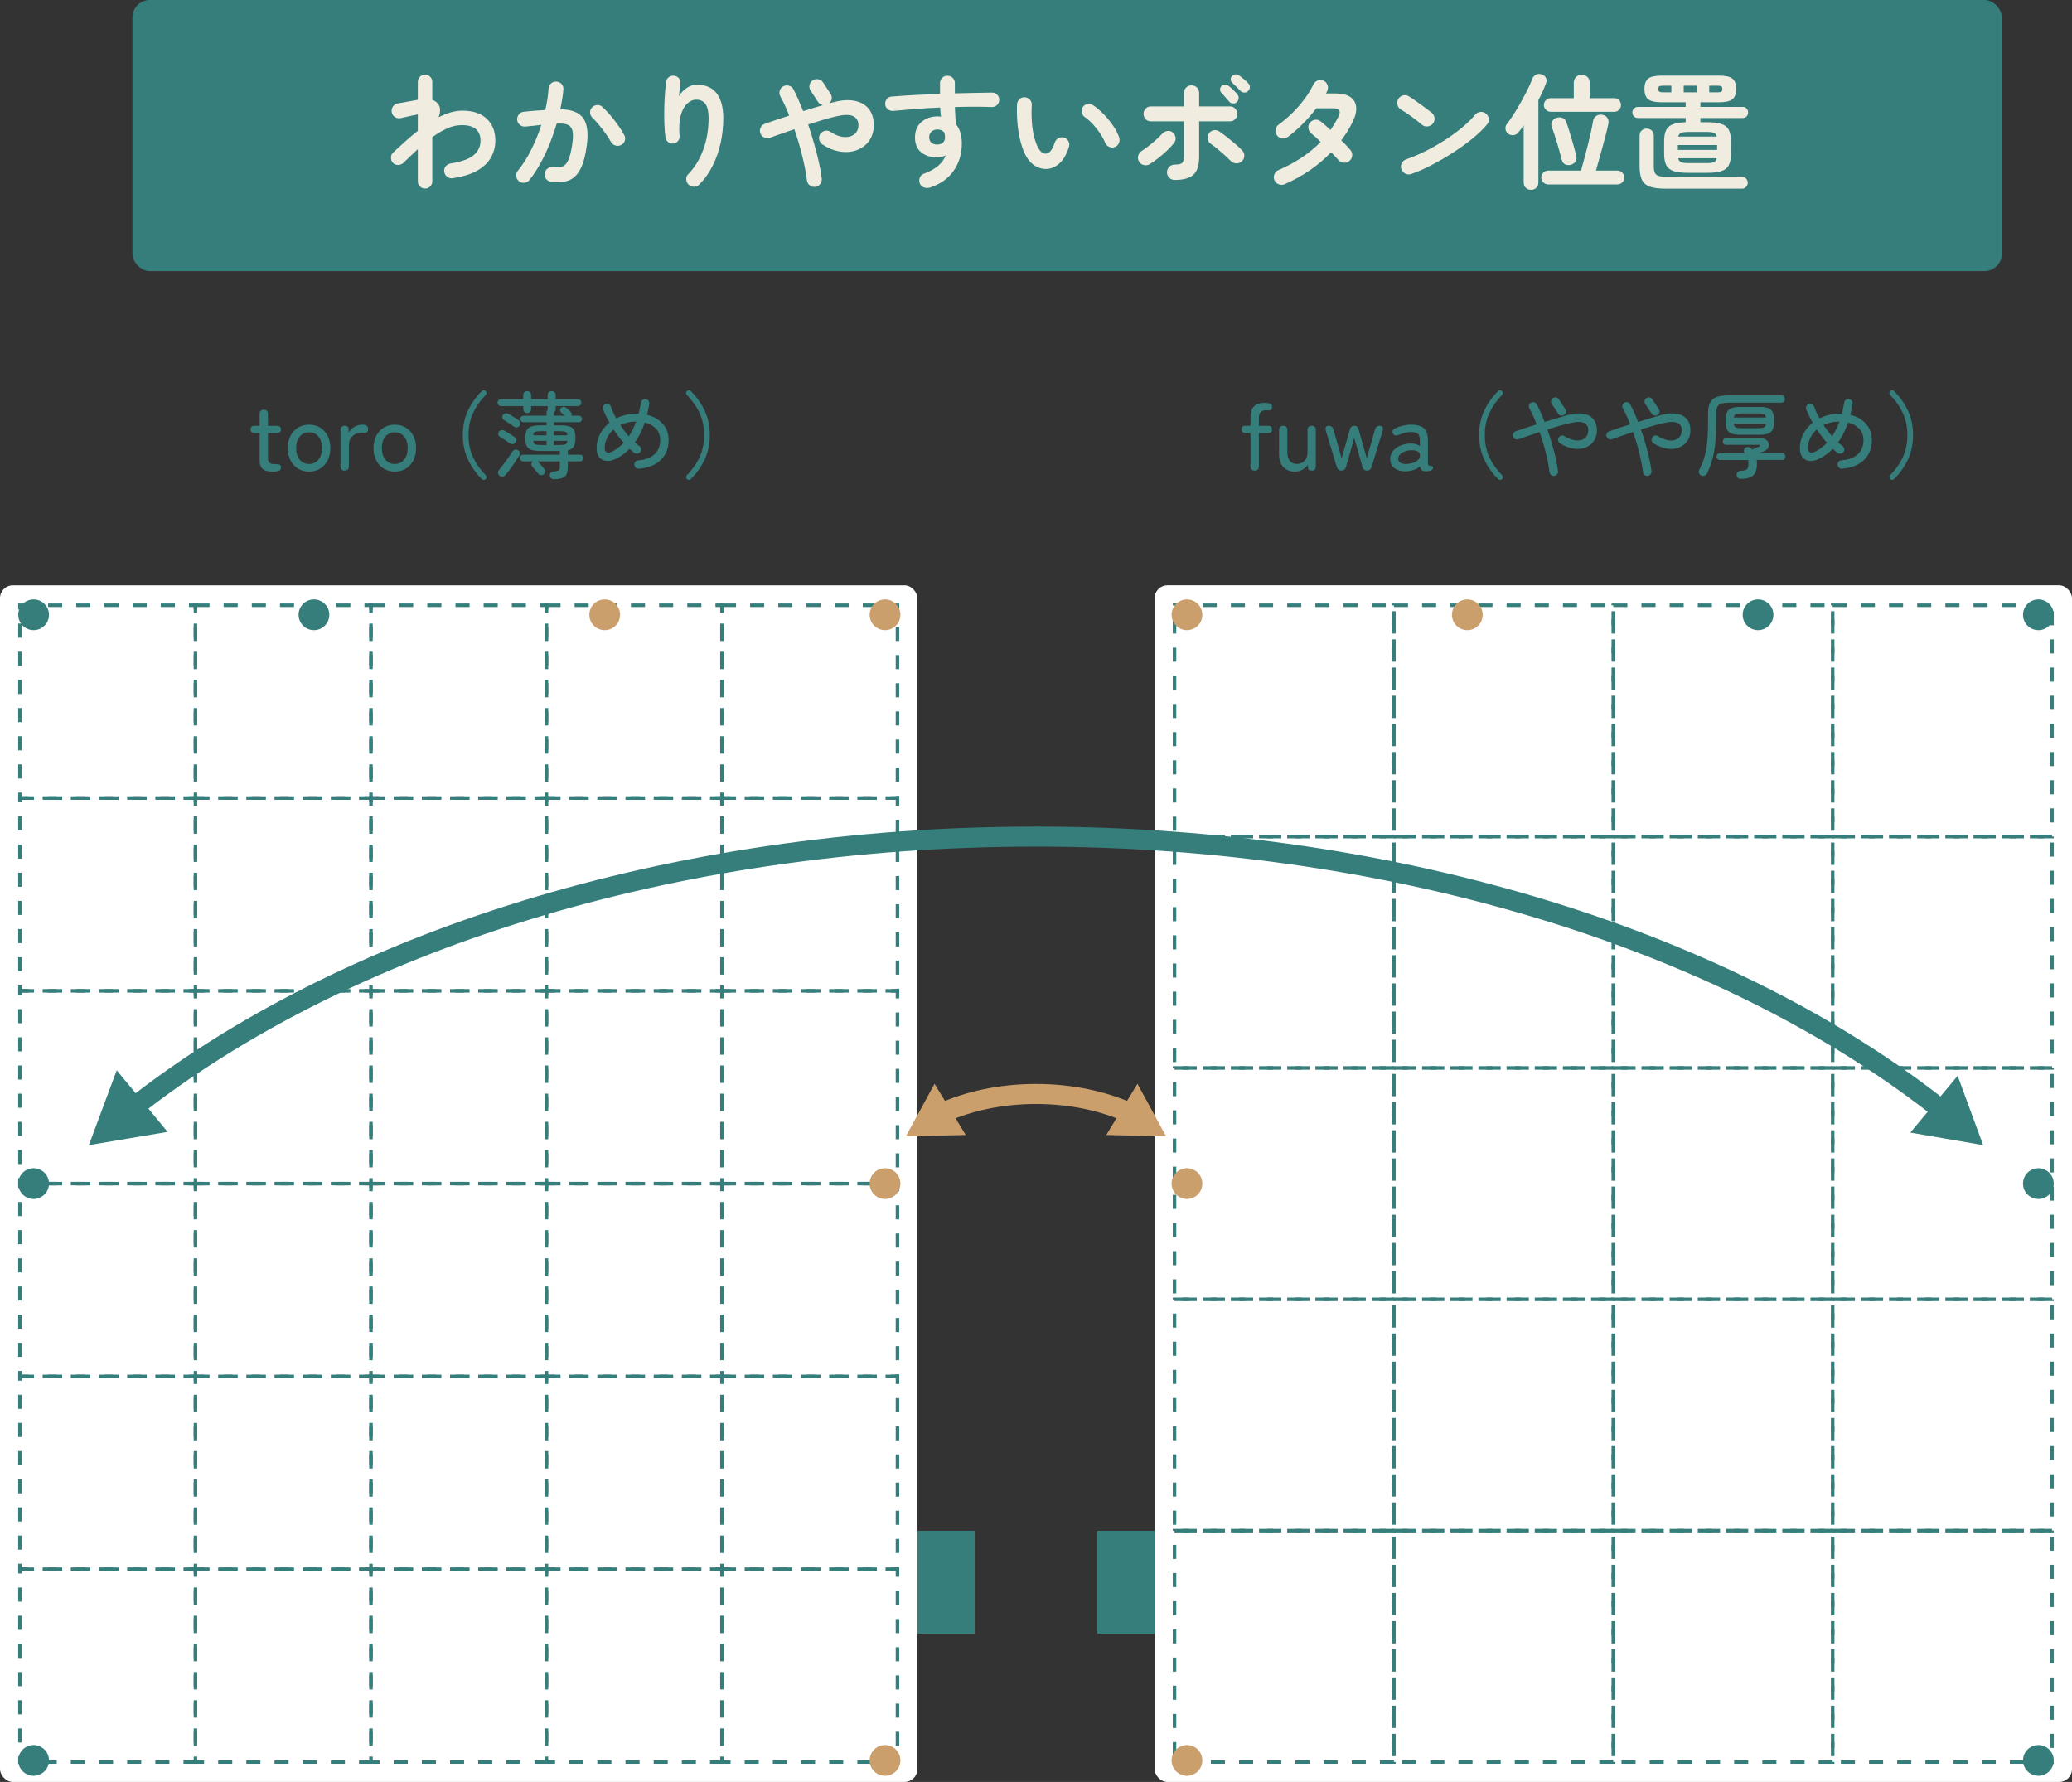 <?xml version="1.0" encoding="UTF-8"?>
<svg xmlns="http://www.w3.org/2000/svg" viewBox="0 0 665 571.89">
  <rect x="0" y="0" width="665" height="571.89" fill="#333333" stroke="none"/>
  <defs>
    <style>
      .cls-1 {
        fill: #f0ece0;
      }

      .cls-2 {
        isolation: isolate;
      }

      .cls-3, .cls-4 {
        stroke: #ca9f6c;
      }

      .cls-3, .cls-4, .cls-5, .cls-6, .cls-7 {
        stroke-miterlimit: 10;
      }

      .cls-3, .cls-8 {
        fill: #ca9f6c;
      }

      .cls-3, .cls-5, .cls-6 {
        stroke-width: 1.13px;
      }

      .cls-9 {
        mix-blend-mode: multiply;
      }

      .cls-10 {
        fill: #fff;
      }

      .cls-11, .cls-5 {
        fill: #357e7b;
      }

      .cls-4, .cls-6, .cls-7 {
        fill: none;
      }

      .cls-4, .cls-7 {
        stroke-width: 6.43px;
      }

      .cls-5, .cls-6, .cls-7 {
        stroke: #357e7b;
      }

      .cls-6 {
        stroke-dasharray: 4.52 4.52;
      }
    </style>
  </defs>
  <g class="cls-2">
    <g id="_レイヤー_1" data-name="レイヤー 1">
      <g>
        <g>
          <rect class="cls-11" x="42.5" width="600" height="87" rx="5.6" ry="5.6"/>
          <g>
            <path class="cls-1" d="M136.42,60.51c-.64,0-1.19-.23-1.64-.68s-.68-1-.68-1.64v-10.32c-.75.69-1.51,1.41-2.3,2.16-.79.75-1.57,1.49-2.34,2.24-.48.45-1.05.68-1.7.68s-1.21-.23-1.66-.68c-.43-.48-.63-1.05-.62-1.72.01-.67.26-1.21.74-1.64,1.25-1.17,2.54-2.35,3.86-3.54,1.32-1.19,2.66-2.31,4.02-3.38v-5.28c-.45.08-1.04.2-1.76.36-.72.16-1.43.32-2.12.48s-1.24.28-1.64.36c-.64.13-1.24.03-1.8-.32-.56-.35-.91-.84-1.04-1.48-.13-.67-.03-1.28.32-1.84.35-.56.84-.91,1.48-1.04.21-.05.6-.13,1.16-.22.56-.09,1.19-.21,1.88-.34.69-.13,1.36-.25,2-.36.64-.11,1.15-.2,1.52-.28v-5.76c0-.64.23-1.19.68-1.64s1-.68,1.64-.68,1.19.23,1.64.68c.45.45.68,1,.68,1.64v5.76c.8.27,1.47.77,2,1.52.35.51.51,1.11.5,1.8-.01.69-.17,1.45-.46,2.28,1.28-.67,2.56-1.19,3.84-1.56,1.28-.37,2.53-.56,3.76-.56,3.41,0,6.03.87,7.86,2.62,1.83,1.75,2.74,4.07,2.74,6.98,0,1.84-.43,3.59-1.3,5.24-.87,1.65-2.3,3.08-4.3,4.28s-4.68,2.05-8.04,2.56c-.67.11-1.26-.03-1.78-.42-.52-.39-.85-.91-.98-1.58-.11-.67.04-1.26.44-1.78.4-.52.92-.83,1.56-.94,3.55-.56,6.04-1.46,7.48-2.7,1.44-1.24,2.16-2.79,2.16-4.66,0-1.57-.49-2.79-1.48-3.66-.99-.87-2.47-1.3-4.44-1.3-1.63,0-3.23.35-4.8,1.06-1.57.71-3.16,1.65-4.76,2.82v14.16c0,.64-.23,1.19-.68,1.64-.45.45-1,.68-1.64.68Z"/>
            <path class="cls-1" d="M176.9,58.35c-.67-.08-1.2-.38-1.6-.9-.4-.52-.56-1.11-.48-1.78.11-.67.42-1.2.94-1.6.52-.4,1.1-.56,1.74-.48.85.11,1.6.13,2.24.06.64-.07,1.21-.34,1.7-.82.49-.48.93-1.27,1.3-2.36.37-1.09.69-2.6.96-4.52.24-1.68.25-2.99.04-3.94-.21-.95-.72-1.6-1.52-1.96-.8-.36-1.99-.49-3.56-.38-.64,2.19-1.4,4.37-2.28,6.56-.88,2.19-1.86,4.26-2.94,6.22s-2.25,3.73-3.5,5.3c-.4.51-.93.81-1.58.9-.65.09-1.25-.06-1.78-.46-.51-.43-.81-.97-.9-1.62-.09-.65.07-1.23.5-1.74,1.57-1.92,3.01-4.17,4.3-6.76s2.38-5.25,3.26-8c-.83.11-1.67.21-2.54.3-.87.09-1.73.18-2.58.26-.64.05-1.22-.12-1.74-.52-.52-.4-.82-.93-.9-1.6-.05-.67.13-1.26.54-1.78.41-.52.94-.81,1.58-.86,1.15-.13,2.31-.25,3.48-.34,1.17-.09,2.32-.17,3.44-.22.56-2.45.91-4.75,1.04-6.88.05-.67.32-1.22.8-1.66.48-.44,1.05-.63,1.72-.58.67.03,1.22.29,1.66.78.44.49.63,1.07.58,1.74-.08.99-.21,2.01-.38,3.08-.17,1.07-.38,2.16-.62,3.28,3.65.05,6.12,1.03,7.4,2.92,1.28,1.89,1.65,4.76,1.12,8.6-.43,3.31-1.11,5.87-2.06,7.68-.95,1.81-2.19,3.02-3.72,3.62-1.53.6-3.42.75-5.66.46ZM199.38,46.51c-.59.32-1.19.39-1.82.2s-1.11-.56-1.46-1.12c-.45-.85-1.03-1.76-1.72-2.72s-1.41-1.89-2.14-2.78-1.43-1.66-2.1-2.3c-.48-.45-.73-1-.76-1.64-.03-.64.19-1.2.64-1.68.45-.48,1.01-.73,1.66-.76.65-.03,1.22.19,1.7.64.85.8,1.71,1.71,2.58,2.74.87,1.03,1.68,2.07,2.44,3.14.76,1.07,1.39,2.08,1.9,3.04.35.59.43,1.2.24,1.84-.19.64-.57,1.11-1.16,1.4Z"/>
            <path class="cls-1" d="M221.02,59.27c-.48-.45-.74-1.01-.78-1.68s.18-1.24.66-1.72c2.03-2.05,3.62-4.64,4.78-7.76,1.16-3.12,1.74-6.52,1.74-10.2,0-2.08-.33-3.59-1-4.52-.67-.93-1.65-1.4-2.96-1.4-1.07,0-2.05.43-2.96,1.3-.91.87-1.59,2.15-2.04,3.86-.45,1.71-.57,3.85-.36,6.44.05.61-.11,1.17-.5,1.66-.39.49-.89.77-1.5.82-.64.05-1.19-.11-1.66-.48-.47-.37-.75-.87-.86-1.48-.19-1.39-.31-2.91-.36-4.58-.05-1.67-.06-3.33-.02-5,.04-1.67.11-3.21.22-4.64.11-1.43.21-2.61.32-3.54.08-.64.37-1.16.88-1.56.51-.4,1.08-.56,1.72-.48.67.08,1.19.36,1.58.84.39.48.53,1.07.42,1.76-.05.48-.13,1.09-.22,1.84-.09.75-.17,1.45-.22,2.12.61-1.04,1.44-1.91,2.48-2.62,1.04-.71,2.12-1.06,3.24-1.06,2.85,0,4.99.93,6.4,2.78,1.41,1.85,2.12,4.5,2.12,7.94,0,2.75-.29,5.42-.86,8.02-.57,2.6-1.43,5.03-2.56,7.28-1.13,2.25-2.55,4.25-4.26,5.98-.45.48-1.02.73-1.7.74-.68.01-1.26-.21-1.74-.66Z"/>
            <path class="cls-1" d="M261.66,59.95c-.64.11-1.22-.04-1.74-.44-.52-.4-.83-.93-.94-1.6-.29-2.35-.79-4.97-1.5-7.86-.71-2.89-1.55-5.75-2.54-8.58-1.47.51-2.87.99-4.22,1.46-1.35.47-2.57.9-3.66,1.3-.61.21-1.22.17-1.82-.12-.6-.29-1.01-.75-1.22-1.36-.21-.61-.17-1.22.12-1.82.29-.6.75-1.01,1.36-1.22,1.09-.37,2.31-.79,3.64-1.24,1.33-.45,2.72-.91,4.16-1.36-.43-1.12-.88-2.2-1.36-3.24-.48-1.04-.97-2.01-1.48-2.92-.32-.56-.39-1.16-.22-1.8.17-.64.55-1.12,1.14-1.44.59-.32,1.2-.39,1.84-.2.64.19,1.12.57,1.44,1.16.53,1.01,1.06,2.11,1.58,3.3.52,1.19,1.03,2.42,1.54,3.7,1.09-.35,2.18-.69,3.26-1.02,1.08-.33,2.11-.63,3.1-.9-.67-.13-1.2-.48-1.6-1.04l-2.36-3.6c-.38-.56-.49-1.17-.36-1.82.13-.65.48-1.15,1.04-1.5.53-.37,1.13-.49,1.78-.34s1.17.49,1.54,1.02l2.36,3.6c.35.51.48,1.05.4,1.64-.08.59-.35,1.08-.8,1.48l.92-.28c2.61-.72,4.89-.93,6.84-.62,1.95.31,3.49,1.07,4.62,2.28,1.13,1.21,1.77,2.85,1.9,4.9.11,1.63-.13,3.08-.7,4.36s-1.4,2.33-2.48,3.14c-1.08.81-2.33,1.36-3.76,1.64-1.43.28-2.95.25-4.58-.1-1.63-.35-3.25-1.05-4.88-2.12-.56-.37-.92-.88-1.08-1.52-.16-.64-.07-1.24.28-1.8.37-.56.88-.92,1.52-1.08.64-.16,1.24-.05,1.8.32,1.2.8,2.35,1.31,3.44,1.54,1.09.23,2.07.2,2.94-.08.87-.28,1.53-.77,2-1.46.47-.69.66-1.55.58-2.56-.11-1.17-.71-2.01-1.8-2.52-1.09-.51-2.93-.45-5.52.16-1.28.29-2.67.67-4.18,1.12-1.51.45-3.05.93-4.62,1.44.69,2.03,1.33,4.08,1.92,6.16.59,2.08,1.09,4.07,1.52,5.96.43,1.89.73,3.63.92,5.2.08.67-.08,1.26-.48,1.78-.4.52-.93.82-1.6.9Z"/>
            <path class="cls-1" d="M298.46,60.19c-.64.19-1.26.18-1.86-.02-.6-.2-1.05-.59-1.34-1.18-.27-.61-.29-1.24-.08-1.88.21-.64.62-1.08,1.24-1.32,2.03-.77,3.6-1.64,4.72-2.6,1.12-.96,1.91-2.07,2.36-3.32-.91.43-1.8.64-2.68.64-2.11,0-3.83-.54-5.16-1.62-1.33-1.08-2-2.67-2-4.78s.69-3.76,2.08-4.96c1.39-1.2,3.13-1.8,5.24-1.8.19,0,.36,0,.52.02s.33.03.52.06c-.08-.45-.14-.92-.18-1.4-.04-.48-.07-.99-.1-1.52-2.67.11-5.29.26-7.86.46-2.57.2-4.97.41-7.18.62-.64.05-1.21-.11-1.72-.5-.51-.39-.8-.9-.88-1.54-.05-.67.12-1.25.52-1.76s.92-.77,1.56-.8c2.27-.19,4.73-.35,7.4-.5,2.67-.15,5.37-.27,8.12-.38v-3.44c0-.67.23-1.23.68-1.68s1.01-.68,1.68-.68,1.27.23,1.72.68c.45.45.68,1.01.68,1.68v3.28c2.21-.05,4.33-.1,6.36-.14,2.03-.04,3.89-.07,5.6-.1.67,0,1.22.24,1.66.72.44.48.65,1.04.62,1.68-.03.67-.27,1.21-.74,1.64s-1.03.63-1.7.6c-3.41-.13-7.35-.13-11.8,0,.03.93.07,1.87.14,2.8.07.93.12,1.83.18,2.68,1.28,1.52,1.92,3.59,1.92,6.2,0,3.33-.87,6.25-2.62,8.76-1.75,2.51-4.29,4.31-7.62,5.4ZM300.82,46.39c.77-.03,1.38-.23,1.82-.62.44-.39.66-.95.66-1.7,0-.21-.02-.45-.06-.72-.04-.27-.09-.53-.14-.8-.56-.67-1.29-1-2.2-1-.75,0-1.38.22-1.9.66-.52.44-.78,1.05-.78,1.82s.25,1.37.74,1.78c.49.41,1.11.61,1.86.58Z"/>
            <path class="cls-1" d="M335.98,54.23c-1.23.05-2.4-.23-3.52-.84-1.12-.61-2.11-1.6-2.96-2.96-.72-1.2-1.33-2.72-1.84-4.56-.51-1.84-.87-3.83-1.08-5.98-.21-2.15-.27-4.29-.16-6.42.05-.67.31-1.22.78-1.66.47-.44,1.03-.63,1.7-.58.67.03,1.22.29,1.66.78.44.49.63,1.07.58,1.74-.11,1.87-.09,3.69.04,5.46.13,1.77.39,3.39.76,4.84.37,1.45.84,2.66,1.4,3.62.61,1.09,1.39,1.64,2.32,1.64,1.15-.03,2.11-1.23,2.88-3.6.21-.61.61-1.07,1.2-1.38.59-.31,1.2-.35,1.84-.14.61.19,1.07.58,1.36,1.18.29.6.33,1.21.12,1.82-.75,2.35-1.75,4.09-3,5.22s-2.61,1.74-4.08,1.82ZM357.78,47.19c-.64.24-1.26.21-1.86-.08-.6-.29-1.02-.75-1.26-1.36-.4-.99-.94-1.99-1.62-3s-1.44-1.97-2.28-2.88c-.84-.91-1.7-1.67-2.58-2.28-.53-.37-.87-.89-1-1.56-.13-.67.01-1.27.44-1.8.43-.53.95-.83,1.58-.88.63-.05,1.22.12,1.78.52,1.12.77,2.22,1.72,3.3,2.84s2.06,2.32,2.94,3.6c.88,1.28,1.53,2.53,1.96,3.76.21.61.19,1.23-.08,1.86-.27.63-.71,1.05-1.32,1.26Z"/>
            <path class="cls-1" d="M368.94,52.71c-.59.35-1.21.43-1.88.26-.67-.17-1.17-.55-1.52-1.14-.35-.61-.43-1.24-.24-1.88.19-.64.57-1.15,1.16-1.52,1.09-.72,2.22-1.56,3.38-2.52,1.16-.96,2.19-1.93,3.1-2.92.45-.51.99-.82,1.62-.94s1.21,0,1.74.38c.53.4.86.93.98,1.6.12.67-.02,1.27-.42,1.8-.67.85-1.45,1.71-2.36,2.56-.91.85-1.84,1.65-2.8,2.4-.96.75-1.88,1.39-2.76,1.92ZM376.98,57.75c-.67,0-1.24-.24-1.72-.72-.48-.48-.72-1.05-.72-1.72s.24-1.28.72-1.76c.48-.48,1.05-.72,1.72-.72,1.25,0,2.07-.18,2.44-.54.37-.36.56-1.11.56-2.26v-11.08h-10.6c-.67,0-1.23-.23-1.68-.7-.45-.47-.68-1.03-.68-1.7s.23-1.23.68-1.7c.45-.47,1.01-.7,1.68-.7h10.6v-4.32c0-.69.24-1.27.72-1.74.48-.47,1.05-.7,1.72-.7s1.27.23,1.74.7c.47.47.7,1.05.7,1.74v4.32h9.88c.67,0,1.23.23,1.68.7.45.47.68,1.03.68,1.7s-.23,1.23-.68,1.7c-.45.47-1.01.7-1.68.7h-9.88v11.36c0,2.72-.61,4.64-1.82,5.76-1.21,1.12-3.23,1.68-6.06,1.68ZM398.5,51.83c-.51.45-1.1.65-1.78.6-.68-.05-1.26-.32-1.74-.8-.51-.53-1.14-1.14-1.9-1.82-.76-.68-1.53-1.35-2.32-2-.79-.65-1.5-1.19-2.14-1.62-.56-.37-.9-.89-1.02-1.56-.12-.67,0-1.27.38-1.8.37-.56.89-.9,1.54-1.02.65-.12,1.26,0,1.82.38.69.45,1.49,1.04,2.4,1.76.91.72,1.81,1.46,2.7,2.22.89.76,1.65,1.47,2.26,2.14.48.48.7,1.07.66,1.78-.04.71-.33,1.29-.86,1.74ZM396.94,32.79c-.35.32-.77.46-1.26.42-.49-.04-.89-.25-1.18-.62-.32-.37-.72-.83-1.2-1.38-.48-.55-.92-1.03-1.32-1.46-.27-.27-.4-.61-.4-1.02s.16-.79.48-1.14c.32-.29.69-.44,1.1-.44s.79.13,1.14.4c.43.32.92.75,1.48,1.28.56.53,1.01,1.03,1.36,1.48.29.35.43.76.4,1.24-.03.48-.23.89-.6,1.24ZM398.14,29.19c-.35-.37-.77-.81-1.28-1.3-.51-.49-.97-.94-1.4-1.34-.27-.24-.42-.57-.46-1-.04-.43.1-.81.42-1.16.27-.32.61-.49,1.04-.52.43-.03.81.08,1.16.32.43.27.93.65,1.52,1.14s1.08.95,1.48,1.38c.35.35.52.75.52,1.22s-.17.89-.52,1.26c-.32.35-.73.52-1.22.52s-.91-.17-1.26-.52Z"/>
            <path class="cls-1" d="M412.3,59.11c-.64.27-1.27.28-1.9.04-.63-.24-1.09-.68-1.38-1.32-.27-.61-.27-1.24-.02-1.88.25-.64.69-1.09,1.3-1.36,5.49-2.37,10.01-5.39,13.56-9.04-.59-.59-1.15-1.12-1.68-1.6-.53-.48-.99-.87-1.36-1.16-.51-.45-.81-1.01-.9-1.68-.09-.67.07-1.25.5-1.76.45-.53,1.02-.84,1.7-.92s1.27.11,1.78.56c.45.35.94.75,1.46,1.22.52.47,1.07.97,1.66,1.5.48-.69.93-1.4,1.36-2.12.43-.72.83-1.45,1.2-2.2.43-.88.51-1.54.26-1.98-.25-.44-.9-.66-1.94-.66h-5.44c-1.33,1.79-2.83,3.5-4.48,5.14-1.65,1.64-3.23,3.01-4.72,4.1-.56.4-1.18.54-1.86.42-.68-.12-1.21-.46-1.58-1.02-.4-.56-.54-1.17-.42-1.84.12-.67.46-1.2,1.02-1.6,1.55-1.12,3.03-2.39,4.46-3.8,1.43-1.41,2.71-2.9,3.86-4.46,1.15-1.56,2.07-3.07,2.76-4.54.29-.61.75-1.05,1.38-1.3.63-.25,1.25-.25,1.86.02.61.27,1.05.73,1.3,1.38.25.65.23,1.29-.06,1.9-.05.13-.11.27-.18.42s-.14.29-.22.42h3.08c2.05,0,3.63.39,4.74,1.16,1.11.77,1.73,1.85,1.86,3.22s-.24,2.94-1.12,4.7c-.99,2.08-2.21,4.07-3.68,5.96.61.59,1.17,1.15,1.68,1.68.51.53.93,1.01,1.28,1.44.45.53.64,1.15.56,1.84s-.4,1.27-.96,1.72c-.53.43-1.14.59-1.82.5-.68-.09-1.25-.39-1.7-.9-.27-.32-.6-.69-1-1.12-.4-.43-.83-.87-1.28-1.32-4.16,4.32-9.13,7.73-14.92,10.24Z"/>
            <path class="cls-1" d="M456.42,40.07c-1.01-.85-2.15-1.74-3.4-2.66-1.25-.92-2.39-1.67-3.4-2.26-.59-.37-.96-.89-1.12-1.54s-.07-1.27.28-1.86c.37-.59.89-.97,1.54-1.14.65-.17,1.27-.07,1.86.3.72.45,1.54,1.01,2.46,1.66s1.81,1.3,2.68,1.94c.87.64,1.58,1.19,2.14,1.64.53.43.85.98.94,1.66.09.68-.07,1.29-.5,1.82-.43.53-.98.85-1.66.94-.68.09-1.29-.07-1.82-.5ZM452.98,55.83c-.64.24-1.27.21-1.9-.08-.63-.29-1.06-.76-1.3-1.4-.24-.64-.21-1.27.08-1.9.29-.63.76-1.06,1.4-1.3,2.13-.75,4.29-1.67,6.46-2.76,2.17-1.09,4.25-2.29,6.24-3.58,1.99-1.29,3.8-2.63,5.44-4,1.64-1.37,2.98-2.7,4.02-3.98.45-.53,1.02-.84,1.7-.92s1.27.11,1.78.56c.53.43.84.98.92,1.66.08.68-.11,1.29-.56,1.82-1.09,1.33-2.55,2.75-4.36,4.26-1.81,1.51-3.84,2.99-6.08,4.46-2.24,1.47-4.55,2.83-6.92,4.08-2.37,1.25-4.68,2.28-6.92,3.08Z"/>
            <path class="cls-1" d="M491.38,60.91c-.67,0-1.23-.21-1.68-.64-.45-.43-.68-1-.68-1.72v-18.32c-.29.43-.58.83-.86,1.2-.28.37-.57.73-.86,1.08-.4.51-.92.79-1.56.86s-1.21-.09-1.72-.46c-.48-.37-.76-.86-.84-1.46-.08-.6.05-1.13.4-1.58.69-.88,1.44-1.95,2.24-3.2.8-1.25,1.59-2.57,2.36-3.96.77-1.39,1.48-2.73,2.12-4.02.64-1.29,1.13-2.42,1.48-3.38.27-.64.68-1.09,1.24-1.36.56-.27,1.15-.29,1.76-.08.61.19,1.07.55,1.36,1.08s.31,1.13.04,1.8c-.29.8-.65,1.66-1.06,2.58-.41.92-.87,1.86-1.38,2.82v26.4c0,.72-.23,1.29-.68,1.72s-1.01.64-1.68.64ZM496.86,59.19c-.59,0-1.1-.22-1.54-.66-.44-.44-.66-.95-.66-1.54s.22-1.14.66-1.58.95-.66,1.54-.66h10.56c.32-1.15.67-2.43,1.06-3.84s.76-2.85,1.12-4.32c.36-1.47.69-2.88,1-4.24.31-1.36.54-2.55.7-3.56.13-.69.48-1.23,1.04-1.6.56-.37,1.17-.49,1.84-.36.75.11,1.31.43,1.68.96.37.53.49,1.15.36,1.84-.19.96-.45,2.09-.78,3.38-.33,1.29-.69,2.65-1.08,4.06-.39,1.41-.77,2.79-1.14,4.12-.37,1.33-.71,2.52-1,3.56h6.88c.61,0,1.13.22,1.56.66.43.44.64.97.64,1.58s-.21,1.1-.64,1.54c-.43.44-.95.66-1.56.66h-22.24ZM497.7,35.87c-.59,0-1.1-.21-1.54-.64-.44-.43-.66-.93-.66-1.52s.22-1.13.66-1.56c.44-.43.95-.64,1.54-.64h7.4v-4.96c0-.77.25-1.39.76-1.86.51-.47,1.11-.7,1.8-.7s1.29.23,1.8.7c.51.47.76,1.09.76,1.86v4.96h7.88c.61,0,1.12.21,1.54.64.41.43.62.95.62,1.56s-.21,1.09-.62,1.52c-.41.43-.93.64-1.54.64h-20.4ZM504.22,52.87c-.67.19-1.29.15-1.86-.1-.57-.25-.95-.77-1.14-1.54-.16-.64-.37-1.42-.62-2.34-.25-.92-.53-1.88-.82-2.88-.29-1-.59-1.96-.9-2.88s-.58-1.7-.82-2.34c-.27-.67-.23-1.29.12-1.88.35-.59.84-.96,1.48-1.12.69-.19,1.32-.16,1.88.08s.96.71,1.2,1.4c.24.67.51,1.47.8,2.4.29.93.59,1.9.88,2.9.29,1,.57,1.96.82,2.88.25.92.46,1.71.62,2.38.21.83.16,1.49-.16,1.98-.32.49-.81.85-1.48,1.06Z"/>
            <path class="cls-1" d="M541.78,55.47c-2.03,0-3.59-.19-4.7-.58-1.11-.39-1.88-1.03-2.32-1.92-.44-.89-.66-2.09-.66-3.58v-4.08c0-1.44.2-2.59.6-3.46.4-.87,1.1-1.51,2.1-1.92,1-.41,2.41-.65,4.22-.7v-1.36h-15.32c-.51,0-.93-.17-1.28-.52-.35-.35-.52-.76-.52-1.24,0-.51.17-.93.52-1.28s.77-.52,1.28-.52h15.32v-1.48h-7.64c-2.13,0-3.6-.33-4.4-.98-.8-.65-1.2-1.75-1.2-3.3s.4-2.68,1.2-3.32c.8-.64,2.27-.96,4.4-.96h18.24c2.13,0,3.6.32,4.4.96.8.64,1.2,1.75,1.2,3.32s-.4,2.65-1.2,3.3c-.8.65-2.27.98-4.4.98h-5.88v1.48h13.56c.53,0,.96.17,1.28.52.32.35.48.77.48,1.28,0,.48-.16.89-.48,1.24-.32.35-.75.52-1.28.52h-13.56v1.36h2.12c2.03,0,3.59.19,4.7.58,1.11.39,1.88,1.03,2.32,1.92.44.89.66,2.09.66,3.58v4.08c0,1.49-.22,2.69-.66,3.58-.44.89-1.21,1.53-2.32,1.92-1.11.39-2.67.58-4.7.58h-6.08ZM534.7,60.55c-2.24,0-3.97-.22-5.2-.66-1.23-.44-2.08-1.19-2.56-2.24-.48-1.05-.72-2.51-.72-4.38v-9.76c0-.69.23-1.24.68-1.64.45-.4.99-.6,1.6-.6s1.15.2,1.6.6c.45.4.68.95.68,1.64v9.76c0,.96.11,1.69.34,2.18s.62.83,1.18,1c.56.17,1.36.26,2.4.26h24.4c.51,0,.94.2,1.3.6.36.4.54.84.54,1.32,0,.51-.18.95-.54,1.34-.36.39-.79.58-1.3.58h-24.4ZM533.66,29.63h2.76v-2.12h-2.8c-.51,0-.87.06-1.08.18-.21.12-.32.41-.32.86,0,.43.11.71.34.86s.59.22,1.1.22ZM538.5,48.11h12.6v-1.56h-12.6v1.56ZM538.62,43.83h12.36c-.13-.61-.43-1.01-.9-1.2-.47-.19-1.21-.28-2.22-.28h-6.08c-.99,0-1.72.09-2.2.28s-.8.59-.96,1.2ZM541.78,52.35h6.08c1.01,0,1.75-.1,2.22-.3.47-.2.77-.62.9-1.26h-12.36c.13.64.44,1.06.92,1.26s1.23.3,2.24.3ZM540.38,29.63h4.24v-2.12h-4.24v2.12ZM548.58,29.63h2.76c.53,0,.91-.07,1.12-.22.21-.15.32-.43.32-.86,0-.45-.11-.74-.34-.86-.23-.12-.61-.18-1.14-.18h-2.72v2.12Z"/>
          </g>
        </g>
        <g>
          <path class="cls-11" d="M87.47,151.37c-1.36,0-2.39-.27-3.09-.79-.7-.53-1.05-1.54-1.05-3.04v-8.55h-1.5c-.94,0-1.41-.39-1.41-1.17,0-.4.11-.69.32-.88.21-.19.57-.29,1.09-.29h1.5v-3.75c0-.94.45-1.41,1.35-1.41s1.32.47,1.32,1.41v3.75h2.76c.94,0,1.41.39,1.41,1.17s-.47,1.17-1.41,1.17h-2.76v7.98c0,.78.17,1.3.53,1.58.35.27.87.4,1.58.4h.18c.54,0,.99.04,1.35.14.36.09.54.4.54.94,0,.6-.27.98-.83,1.12-.55.15-1.17.23-1.88.23Z"/>
          <path class="cls-11" d="M99.2,151.37c-1.32,0-2.5-.32-3.53-.95s-1.84-1.51-2.43-2.66c-.59-1.14-.88-2.46-.88-3.96s.29-2.81.88-3.94c.59-1.13,1.4-2.01,2.43-2.64s2.21-.94,3.53-.94,2.49.31,3.52.94,1.84,1.51,2.43,2.64c.59,1.13.88,2.44.88,3.94s-.3,2.82-.88,3.96c-.59,1.14-1.4,2.03-2.43,2.66s-2.21.95-3.52.95ZM99.2,148.91c1.22,0,2.21-.46,2.98-1.37s1.16-2.16,1.16-3.74-.39-2.82-1.16-3.72-1.76-1.35-2.98-1.35-2.22.45-2.99,1.35c-.77.9-1.16,2.14-1.16,3.72s.38,2.83,1.16,3.74c.77.91,1.76,1.37,2.99,1.37Z"/>
          <path class="cls-11" d="M110.63,151.04c-.9,0-1.35-.48-1.35-1.44v-11.55c0-.94.47-1.41,1.41-1.41.32,0,.6.08.84.24s.36.46.36.9v1.11c.4-.78,1-1.41,1.81-1.89.81-.48,1.69-.72,2.62-.72,1.22,0,1.83.49,1.83,1.47,0,.42-.12.72-.34.92-.23.19-.49.28-.76.25-.14-.02-.3-.04-.48-.04-.18,0-.37-.02-.57-.02-1.12,0-2.07.37-2.85,1.1s-1.17,1.68-1.17,2.86v6.78c0,.96-.45,1.44-1.35,1.44Z"/>
          <path class="cls-11" d="M126.71,151.37c-1.32,0-2.5-.32-3.53-.95s-1.84-1.51-2.43-2.66c-.59-1.14-.88-2.46-.88-3.96s.29-2.81.88-3.94c.59-1.13,1.4-2.01,2.43-2.64s2.21-.94,3.53-.94,2.49.31,3.52.94,1.84,1.51,2.43,2.64c.59,1.13.88,2.44.88,3.94s-.3,2.82-.88,3.96c-.59,1.14-1.4,2.03-2.43,2.66s-2.21.95-3.52.95ZM126.71,148.91c1.22,0,2.21-.46,2.98-1.37s1.16-2.16,1.16-3.74-.39-2.82-1.16-3.72-1.76-1.35-2.98-1.35-2.22.45-2.99,1.35c-.77.9-1.16,2.14-1.16,3.72s.38,2.83,1.16,3.74c.77.91,1.76,1.37,2.99,1.37Z"/>
          <path class="cls-11" d="M155.89,153.77c-.18.16-.39.24-.64.24s-.46-.09-.62-.27c-1.84-1.8-3.32-3.88-4.42-6.23-1.11-2.35-1.67-4.97-1.67-7.88s.55-5.55,1.67-7.89c1.11-2.34,2.58-4.41,4.42-6.21.16-.18.36-.27.62-.27s.46.08.64.24c.16.16.25.37.25.62s-.06.46-.22.62c-1.76,1.78-3.12,3.71-4.09,5.79-.97,2.08-1.46,4.45-1.46,7.11s.48,5.03,1.46,7.11c.97,2.08,2.33,4.01,4.09,5.79.16.16.23.36.22.62,0,.25-.09.45-.25.61Z"/>
          <path class="cls-11" d="M177.83,153.8c-.42,0-.75-.11-.99-.33-.24-.22-.37-.52-.39-.9-.02-.36.09-.66.33-.88.24-.23.55-.36.93-.38.8-.04,1.32-.16,1.58-.34.25-.19.38-.6.38-1.25v-1.65h-7.2c.06.02.11.06.17.11l.13.13c.3.32.63.68,1,1.08.37.4.68.77.95,1.11.22.26.31.56.29.9-.03.34-.2.62-.5.84-.32.22-.64.3-.95.25-.31-.05-.58-.21-.79-.46-.28-.34-.61-.73-.99-1.17-.38-.44-.71-.83-.99-1.17-.2-.24-.28-.52-.24-.84.04-.32.19-.58.45-.78h-3.09c-.3,0-.55-.1-.76-.31s-.32-.46-.32-.76.11-.56.32-.77.46-.31.76-.31h11.76v-1.2h-6.15c-1.3,0-2.31-.12-3.01-.36-.71-.24-1.21-.66-1.49-1.26-.28-.6-.42-1.43-.42-2.49s.14-1.92.42-2.5c.28-.59.77-1,1.49-1.25.71-.24,1.71-.36,3.01-.36h1.89v-1.02h-7.41c-.28,0-.52-.1-.72-.31-.2-.21-.3-.46-.3-.74s.1-.52.3-.72.44-.3.72-.3h7.41v-.96c0-.38.13-.68.39-.9-.02-.06-.03-.15-.03-.27v-.96h-5.31v.96c0,.38-.12.69-.38.93-.25.24-.54.36-.88.36s-.63-.12-.88-.36c-.25-.24-.38-.55-.38-.93v-.96h-7.2c-.28,0-.52-.11-.73-.33-.21-.22-.32-.48-.32-.78,0-.28.11-.53.32-.75.21-.22.45-.33.73-.33h7.2v-1.32c0-.4.12-.71.38-.95.25-.23.54-.34.88-.34s.63.12.88.34c.25.23.38.55.38.95v1.32h5.31v-1.32c0-.4.12-.71.38-.95.25-.23.54-.34.88-.34.36,0,.67.12.92.34.25.23.38.55.38.95v1.32h7.17c.3,0,.56.11.77.33.21.22.31.47.31.75,0,.3-.1.56-.31.78-.21.22-.47.33-.77.33h-7.17v.96c0,.48-.18.83-.54,1.05v1.08h3.39c-.2-.18-.4-.36-.59-.55s-.36-.35-.52-.5c-.22-.22-.33-.46-.33-.73s.12-.51.36-.74c.18-.18.41-.29.69-.33s.55.04.81.24c.18.14.43.35.75.63.32.28.58.53.78.75.38.36.47.77.27,1.23h2.37c.28,0,.52.1.72.3.2.2.3.44.3.72s-.1.52-.3.74c-.2.21-.44.31-.72.31h-7.98v1.02h1.98c1.3,0,2.3.12,3.01.36s1.21.66,1.49,1.25c.28.59.42,1.42.42,2.5,0,1.18-.18,2.07-.53,2.67-.35.6-1,1.01-1.93,1.23v1.41h3.9c.3,0,.56.1.77.31s.31.46.31.77-.1.55-.31.76-.46.31-.77.31h-3.9v1.86c0,1.46-.32,2.46-.96,3.01-.64.55-1.78.83-3.42.86ZM160.37,152.72c-.28-.22-.46-.5-.53-.84-.07-.34,0-.65.22-.93.44-.52.93-1.15,1.49-1.88.55-.73,1.08-1.46,1.61-2.21.52-.74.95-1.38,1.29-1.92.2-.32.47-.53.81-.62.34-.09.67-.04.99.17.32.18.51.43.58.76.07.33,0,.67-.23,1.04-.3.52-.7,1.14-1.18,1.86-.49.72-1,1.45-1.54,2.19-.54.74-1.06,1.41-1.56,2.01-.24.3-.54.49-.9.57-.36.08-.71,0-1.05-.21ZM163.69,142.31c-.26-.2-.59-.43-.99-.69-.4-.26-.8-.53-1.2-.79-.4-.27-.75-.49-1.05-.65-.28-.16-.46-.39-.53-.71-.07-.31-.01-.6.17-.88s.44-.46.76-.54c.33-.08.65-.04.95.12.28.14.63.34,1.07.62.43.27.86.54,1.29.81.43.27.77.5,1.03.67.28.2.45.46.51.79.06.33-.02.64-.24.92-.2.28-.48.46-.83.53s-.67,0-.95-.2ZM164.98,136.94c-.26-.2-.59-.43-1-.71-.41-.27-.81-.53-1.21-.79-.4-.26-.74-.47-1.02-.63-.26-.16-.43-.4-.51-.72-.08-.32-.03-.61.15-.87.2-.3.46-.49.79-.57.33-.08.65-.03.95.15.26.14.61.34,1.05.6.44.26.88.53,1.3.79.43.27.77.5,1,.68.28.2.45.47.51.81.06.34-.02.65-.24.93-.2.28-.48.46-.83.53-.35.07-.67,0-.95-.2ZM171.14,139.7h4.26v-1.32h-1.77c-.9,0-1.52.08-1.86.22-.34.15-.55.52-.63,1.1ZM173.63,142.82h1.77v-1.35h-4.26c.08.58.29.95.65,1.11.35.16.96.24,1.84.24ZM177.76,139.7h4.32c-.06-.58-.27-.95-.62-1.1-.35-.15-.97-.22-1.88-.22h-1.83v1.32ZM177.76,142.82h1.83c.9,0,1.53-.08,1.88-.24s.55-.53.62-1.11h-4.32v1.35Z"/>
          <path class="cls-11" d="M205.04,150.44c-.38.02-.71-.09-.98-.33-.27-.24-.42-.55-.46-.93-.02-.38.08-.71.32-.99.23-.28.53-.43.92-.45,2.26-.18,4-.83,5.22-1.95,1.22-1.12,1.83-2.65,1.83-4.59,0-1.46-.46-2.67-1.37-3.63-.91-.96-2.11-1.62-3.58-1.98-.84,2.48-1.9,4.61-3.18,6.39.24.22.48.43.72.63.24.2.47.38.69.54.3.2.48.49.55.87.07.38,0,.72-.23,1.02-.22.3-.51.48-.88.54-.37.06-.71,0-1-.21-.26-.2-.52-.41-.78-.63-.26-.22-.52-.45-.78-.69-1.18,1.18-2.48,2.17-3.9,2.97-1.18.64-2.28.95-3.3.92-1.02-.03-1.83-.4-2.45-1.11s-.92-1.73-.92-3.04c0-1.6.37-3.11,1.11-4.52.74-1.41,1.74-2.61,3-3.62-.4-.72-.78-1.44-1.12-2.16-.35-.72-.67-1.42-.95-2.1-.14-.34-.12-.68.06-1.02.18-.34.44-.57.78-.69.36-.12.71-.09,1.05.08.34.17.56.43.66.79.2.58.45,1.18.74,1.82.29.63.62,1.26.97,1.9.94-.48,1.96-.85,3.04-1.12,1.09-.27,2.23-.4,3.41-.4.12,0,.24,0,.36.01s.24.01.36.01c.14-.56.28-1.14.41-1.74.13-.6.25-1.21.34-1.83.06-.36.24-.65.54-.87.3-.22.64-.3,1.02-.24.36.06.65.25.87.55.22.31.3.65.24,1-.1.62-.21,1.22-.33,1.79-.12.57-.25,1.14-.39,1.7,2.12.5,3.8,1.46,5.06,2.89,1.25,1.43,1.88,3.16,1.88,5.18,0,2.66-.85,4.8-2.54,6.43-1.69,1.63-4.03,2.57-7,2.8ZM196.72,144.8c1.3-.72,2.45-1.62,3.45-2.7-.56-.64-1.12-1.32-1.67-2.04-.55-.72-1.08-1.46-1.58-2.22-.92.8-1.62,1.72-2.12,2.76-.49,1.04-.73,2.1-.73,3.18,0,.68.22,1.13.67,1.36.45.23,1.1.12,1.96-.34ZM201.83,140.03c.92-1.4,1.7-2.98,2.34-4.74-.98,0-1.9.1-2.75.3-.85.2-1.63.47-2.36.81.9,1.32,1.82,2.53,2.76,3.63Z"/>
          <path class="cls-11" d="M220.46,153.77c-.16-.16-.25-.37-.25-.61-.01-.25.06-.46.22-.62,1.76-1.78,3.12-3.71,4.09-5.79s1.46-4.45,1.46-7.11-.49-5.03-1.46-7.11-2.33-4.01-4.09-5.79c-.16-.16-.24-.37-.22-.62,0-.25.09-.46.25-.62.18-.16.39-.24.64-.24s.46.09.62.27c1.84,1.8,3.32,3.87,4.42,6.21,1.11,2.34,1.67,4.97,1.67,7.89s-.55,5.53-1.67,7.88c-1.11,2.35-2.58,4.42-4.42,6.23-.16.18-.37.27-.62.27s-.46-.08-.64-.24Z"/>
        </g>
        <g>
          <path class="cls-11" d="M402.69,151.04c-.9,0-1.35-.48-1.35-1.44v-10.62h-1.44c-.94,0-1.41-.39-1.41-1.17s.35-1.17,1.05-1.17h1.8v-2.7c0-1.18.19-2.11.57-2.79.38-.68.91-1.16,1.59-1.44.68-.28,1.47-.42,2.37-.42.7,0,1.28.08,1.73.22.45.15.67.51.67,1.07-.02.34-.12.62-.3.84-.18.22-.49.32-.93.3-.14-.02-.28-.03-.43-.04-.15,0-.29-.01-.43-.01-.66,0-1.19.21-1.58.63-.39.42-.58,1.06-.58,1.92v2.43h2.82c.96,0,1.44.39,1.44,1.17s-.47,1.17-1.41,1.17h-2.85v10.62c0,.96-.44,1.44-1.32,1.44Z"/>
          <path class="cls-11" d="M415.6,151.37c-1.52,0-2.75-.49-3.69-1.46s-1.41-2.38-1.41-4.21v-7.65c0-.94.44-1.41,1.32-1.41s1.35.47,1.35,1.41v7.11c0,1.24.28,2.17.84,2.8.56.63,1.28.95,2.16.95,1.02,0,1.85-.33,2.5-1,.65-.67.97-1.58.97-2.72v-7.14c0-.94.45-1.41,1.35-1.41s1.32.47,1.32,1.41v11.55c0,.96-.4,1.44-1.2,1.44s-1.23-.25-1.29-.75l-.06-1.11c-.42.6-.99,1.12-1.7,1.54s-1.54.65-2.47.65Z"/>
          <path class="cls-11" d="M430.53,151.04c-.76,0-1.26-.4-1.5-1.2l-3.51-11.61c-.14-.48-.13-.86.01-1.15.15-.29.42-.44.83-.44h.03c.82,0,1.35.41,1.59,1.23l2.61,9.21,2.64-9.21c.2-.82.67-1.23,1.41-1.23s1.21.41,1.41,1.23l2.61,9.21,2.64-9.21c.2-.82.73-1.23,1.59-1.23.4,0,.68.15.84.44s.17.67.03,1.15l-3.54,11.61c-.24.8-.74,1.2-1.5,1.2s-1.24-.41-1.44-1.23l-2.64-9.27-2.64,9.27c-.24.82-.73,1.23-1.47,1.23Z"/>
          <path class="cls-11" d="M451.23,151.28c-1.46.04-2.67-.29-3.62-1.01-.95-.71-1.42-1.73-1.42-3.07,0-.98.32-1.83.95-2.55.63-.72,1.44-1.28,2.43-1.69s2.01-.62,3.08-.62c.62-.04,1.19.01,1.71.17.52.15.97.37,1.35.64v-1.8c0-1.12-.24-1.85-.71-2.19s-1.2-.51-2.17-.51c-.62,0-1.28.09-1.96.26-.69.17-1.33.39-1.94.67-.42.16-.78.21-1.08.17-.3-.05-.55-.24-.75-.56-.2-.34-.25-.66-.14-.97.11-.31.38-.55.79-.74.74-.36,1.56-.65,2.45-.87.89-.22,1.76-.33,2.62-.33,1.84,0,3.21.36,4.11,1.09.9.73,1.35,2.05,1.35,3.97v7.23c0,.32.03.52.08.61.05.09.17.17.38.23.24.08.5.15.78.2.28.05.42.15.42.31,0,.66-.34,1.06-1.02,1.2-.44.1-.84.15-1.2.15-.64,0-1.1-.12-1.38-.36s-.47-.67-.57-1.29c-.54.54-1.22.94-2.04,1.2-.82.26-1.65.41-2.49.45ZM451.26,148.91c.84-.02,1.6-.15,2.29-.38.69-.23,1.23-.56,1.63-.99.4-.43.58-.95.54-1.54-.04-.56-.33-.96-.86-1.2-.53-.24-1.21-.34-2.02-.3-.74.02-1.42.16-2.04.41-.62.25-1.12.57-1.49.97s-.55.85-.55,1.35c.02.56.25.99.69,1.28.44.29,1.04.42,1.8.41Z"/>
          <path class="cls-11" d="M482.07,153.77c-.18.16-.39.24-.64.24s-.46-.09-.62-.27c-1.84-1.8-3.32-3.88-4.42-6.23-1.11-2.35-1.67-4.97-1.67-7.88s.55-5.55,1.67-7.89c1.11-2.34,2.58-4.41,4.42-6.21.16-.18.36-.27.62-.27s.46.08.64.24c.16.16.25.37.25.62s-.06.46-.22.62c-1.76,1.78-3.12,3.71-4.09,5.79-.97,2.08-1.46,4.45-1.46,7.11s.48,5.03,1.46,7.11c.97,2.08,2.33,4.01,4.09,5.79.16.16.23.36.22.62,0,.25-.09.45-.25.61Z"/>
          <path class="cls-11" d="M498.85,152.72c-.38.06-.72-.03-1-.25-.29-.23-.47-.54-.53-.92-.24-1.84-.63-3.89-1.18-6.15-.55-2.26-1.22-4.51-2-6.75-1.24.4-2.44.8-3.6,1.2-1.16.4-2.22.77-3.18,1.11-.36.12-.71.1-1.05-.06-.34-.16-.57-.42-.69-.78-.12-.34-.1-.68.06-1.02.16-.34.42-.57.78-.69.94-.34,1.99-.7,3.15-1.08s2.36-.76,3.6-1.14c-.36-.92-.73-1.81-1.12-2.67-.39-.86-.8-1.68-1.24-2.46-.18-.34-.22-.68-.11-1.04.11-.35.33-.61.64-.79.34-.18.69-.22,1.05-.12.36.1.62.32.78.66.44.8.87,1.68,1.29,2.62.42.95.83,1.96,1.23,3.02,1.36-.42,2.67-.82,3.93-1.2s2.39-.71,3.39-.99c1.96-.54,3.64-.69,5.05-.45,1.41.24,2.5.82,3.27,1.73.77.91,1.16,2.08,1.16,3.52s-.33,2.55-.99,3.51c-.66.96-1.55,1.66-2.68,2.1-1.13.44-2.4.56-3.81.36-1.41-.2-2.86-.77-4.36-1.71-.32-.2-.52-.48-.6-.84-.08-.36-.02-.7.18-1.02.2-.32.48-.53.84-.62.36-.09.7-.02,1.02.2,1.38.84,2.65,1.29,3.81,1.37,1.16.07,2.08-.19,2.77-.78.69-.59,1.04-1.45,1.04-2.57s-.48-1.89-1.44-2.33c-.96-.43-2.49-.38-4.59.14-1.06.24-2.19.54-3.4.88-1.21.35-2.44.73-3.68,1.12.54,1.52,1.04,3.07,1.49,4.65s.84,3.11,1.17,4.59.58,2.85.74,4.11c.04.38-.05.72-.27,1.02s-.52.47-.9.51ZM501.99,133.16c-.32.2-.66.26-1.02.19-.36-.07-.65-.26-.87-.58l-2.07-3.15c-.2-.3-.26-.63-.19-1,.07-.37.26-.66.58-.86.32-.22.66-.29,1.04-.21.37.08.65.28.85.6l2.07,3.15c.22.32.29.66.21,1.02-.08.36-.28.64-.6.84Z"/>
          <path class="cls-11" d="M528.85,152.72c-.38.06-.72-.03-1-.25-.29-.23-.47-.54-.53-.92-.24-1.84-.63-3.89-1.18-6.15-.55-2.26-1.22-4.51-2-6.75-1.24.4-2.44.8-3.6,1.2-1.16.4-2.22.77-3.18,1.11-.36.12-.71.1-1.05-.06-.34-.16-.57-.42-.69-.78-.12-.34-.1-.68.06-1.02.16-.34.42-.57.78-.69.94-.34,1.99-.7,3.15-1.08s2.36-.76,3.6-1.14c-.36-.92-.73-1.81-1.12-2.67-.39-.86-.8-1.68-1.24-2.46-.18-.34-.22-.68-.11-1.04.11-.35.33-.61.64-.79.34-.18.69-.22,1.05-.12.36.1.62.32.78.66.44.8.87,1.68,1.29,2.62.42.95.83,1.96,1.23,3.02,1.36-.42,2.67-.82,3.93-1.2s2.39-.71,3.39-.99c1.96-.54,3.64-.69,5.05-.45,1.41.24,2.5.82,3.27,1.73.77.91,1.16,2.08,1.16,3.52s-.33,2.55-.99,3.51c-.66.96-1.55,1.66-2.68,2.1-1.13.44-2.4.56-3.81.36-1.41-.2-2.86-.77-4.36-1.71-.32-.2-.52-.48-.6-.84-.08-.36-.02-.7.18-1.02.2-.32.48-.53.84-.62.36-.09.7-.02,1.02.2,1.38.84,2.65,1.29,3.81,1.37,1.16.07,2.08-.19,2.77-.78.69-.59,1.04-1.45,1.04-2.57s-.48-1.89-1.44-2.33c-.96-.43-2.49-.38-4.59.14-1.06.24-2.19.54-3.4.88-1.21.35-2.44.73-3.68,1.12.54,1.52,1.04,3.07,1.49,4.65s.84,3.11,1.17,4.59.58,2.85.74,4.11c.04.38-.05.72-.27,1.02s-.52.47-.9.51ZM531.99,133.16c-.32.2-.66.26-1.02.19-.36-.07-.65-.26-.87-.58l-2.07-3.15c-.2-.3-.26-.63-.19-1,.07-.37.26-.66.58-.86.32-.22.66-.29,1.04-.21.37.08.65.28.85.6l2.07,3.15c.22.32.29.66.21,1.02-.08.36-.28.64-.6.84Z"/>
          <path class="cls-11" d="M546.03,152.63c-.38-.14-.62-.4-.73-.78-.11-.38-.09-.73.07-1.05.48-.94.9-1.91,1.26-2.89.36-.99.65-2.07.88-3.24.23-1.17.4-2.5.51-3.99.11-1.49.17-3.21.17-5.14v-2.76c0-1.54.22-2.73.66-3.58.44-.85,1.16-1.45,2.14-1.8.99-.35,2.32-.53,3.98-.53h16.74c.34,0,.61.12.82.35s.32.51.32.85c0,.32-.11.6-.32.83-.21.23-.48.34-.82.34h-16.74c-1.08,0-1.92.1-2.52.29-.6.19-1.02.54-1.27,1.04-.25.5-.38,1.24-.38,2.22v2.79c0,2.04-.06,3.85-.18,5.43-.12,1.58-.3,3-.54,4.24-.24,1.25-.54,2.41-.9,3.48-.36,1.07-.78,2.12-1.26,3.13-.16.36-.42.62-.77.77-.35.15-.72.15-1.12.01ZM558.72,153.68c-.36,0-.67-.1-.93-.31-.26-.21-.4-.53-.42-.95-.02-.38.1-.69.36-.93.26-.24.6-.37,1.02-.39,1-.04,1.65-.22,1.96-.54.31-.32.46-.92.46-1.8,0-.36-.05-.74-.15-1.14h-9.06c-.28,0-.53-.11-.74-.33s-.31-.47-.31-.75c0-.3.1-.56.31-.78.21-.22.46-.33.74-.33h8.01l-.09-.15c-.2-.3-.25-.62-.13-.95.11-.33.3-.57.58-.71.3-.16.62-.21.94-.13.33.07.61.25.83.52.04.04.08.09.12.14s.07.09.09.13c.36-.16.76-.33,1.2-.51.44-.18.78-.32,1.02-.42.24-.1.35-.22.34-.38-.01-.15-.17-.22-.46-.22h-10.5c-.3,0-.54-.1-.72-.32-.18-.21-.27-.45-.27-.73s.09-.52.27-.72c.18-.2.42-.3.72-.3h11.37c.68,0,1.22.17,1.63.5.41.33.66.73.76,1.2.1.47.03.93-.21,1.38s-.66.79-1.26,1.04l-1.53.63h7.32c.3,0,.55.11.75.33.2.22.3.48.3.78,0,.28-.1.53-.3.75-.2.22-.45.33-.75.33h-8.19c.06.38.09.79.09,1.23,0,1.7-.39,2.93-1.18,3.69-.79.76-2.12,1.14-4,1.14ZM558.43,139.52c-1.16,0-2.08-.13-2.76-.4-.68-.27-1.16-.73-1.44-1.38-.28-.65-.42-1.54-.42-2.68s.14-2.04.42-2.68c.28-.65.76-1.11,1.44-1.38.68-.27,1.6-.4,2.76-.4h6.36c1.16,0,2.08.13,2.75.4.67.27,1.15.73,1.44,1.38.29.65.43,1.54.43,2.68s-.15,2.04-.43,2.68c-.29.65-.77,1.11-1.44,1.38-.67.27-1.58.4-2.75.4h-6.36ZM556.44,134h10.32c-.08-.58-.31-.95-.67-1.09-.37-.15-1-.23-1.91-.23h-5.16c-.9,0-1.53.08-1.89.23-.36.15-.59.51-.69,1.09ZM559.02,137.42h5.16c.92,0,1.56-.08,1.92-.24s.58-.55.66-1.17h-10.32c.08.62.3,1.01.66,1.17s1,.24,1.92.24Z"/>
          <path class="cls-11" d="M591.22,150.44c-.38.02-.71-.09-.98-.33-.27-.24-.42-.55-.46-.93-.02-.38.08-.71.32-.99.23-.28.53-.43.92-.45,2.26-.18,4-.83,5.22-1.95,1.22-1.12,1.83-2.65,1.83-4.59,0-1.46-.46-2.67-1.37-3.63-.91-.96-2.11-1.62-3.58-1.98-.84,2.48-1.9,4.61-3.18,6.39.24.22.48.43.72.63.24.2.47.38.69.54.3.2.48.49.55.87.07.38,0,.72-.23,1.02-.22.3-.51.48-.88.54-.37.06-.71,0-1-.21-.26-.2-.52-.41-.78-.63-.26-.22-.52-.45-.78-.69-1.18,1.18-2.48,2.17-3.9,2.97-1.18.64-2.28.95-3.3.92-1.02-.03-1.83-.4-2.45-1.11s-.92-1.73-.92-3.04c0-1.6.37-3.11,1.11-4.52.74-1.41,1.74-2.61,3-3.62-.4-.72-.78-1.44-1.12-2.16-.35-.72-.67-1.42-.95-2.1-.14-.34-.12-.68.06-1.02.18-.34.44-.57.78-.69.36-.12.71-.09,1.05.08.34.17.56.43.66.79.2.58.45,1.18.74,1.82.29.63.62,1.26.97,1.9.94-.48,1.96-.85,3.04-1.12,1.09-.27,2.23-.4,3.41-.4.12,0,.24,0,.36.01s.24.01.36.01c.14-.56.28-1.14.41-1.74.13-.6.25-1.21.34-1.83.06-.36.24-.65.54-.87.3-.22.64-.3,1.02-.24.36.06.65.25.87.55.22.31.3.65.24,1-.1.62-.21,1.22-.33,1.79-.12.57-.25,1.14-.39,1.7,2.12.5,3.8,1.46,5.06,2.89,1.25,1.43,1.88,3.16,1.88,5.18,0,2.66-.85,4.8-2.54,6.43-1.69,1.63-4.03,2.57-7,2.8ZM582.9,144.8c1.3-.72,2.45-1.62,3.45-2.7-.56-.64-1.12-1.32-1.67-2.04-.55-.72-1.08-1.46-1.58-2.22-.92.8-1.62,1.72-2.12,2.76-.49,1.04-.73,2.1-.73,3.18,0,.68.22,1.13.67,1.36.45.23,1.1.12,1.96-.34ZM588.01,140.03c.92-1.4,1.7-2.98,2.34-4.74-.98,0-1.9.1-2.75.3-.85.2-1.63.47-2.36.81.9,1.32,1.82,2.53,2.76,3.63Z"/>
          <path class="cls-11" d="M606.64,153.77c-.16-.16-.25-.37-.25-.61-.01-.25.06-.46.22-.62,1.76-1.78,3.12-3.71,4.09-5.79s1.46-4.45,1.46-7.11-.49-5.03-1.46-7.11-2.33-4.01-4.09-5.79c-.16-.16-.24-.37-.22-.62,0-.25.09-.46.25-.62.18-.16.39-.24.64-.24s.46.09.62.27c1.84,1.8,3.32,3.87,4.42,6.21,1.11,2.34,1.67,4.97,1.67,7.89s-.55,5.53-1.67,7.88c-1.11,2.35-2.58,4.42-4.42,6.23-.16.18-.37.27-.62.27s-.46-.08-.64-.24Z"/>
        </g>
        <g>
          <rect class="cls-10" x="0" y="187.84" width="294.44" height="384.05" rx="4.14" ry="4.14" transform="translate(294.44 759.73) rotate(-180)"/>
          <g>
            <rect class="cls-6" x="6.4" y="194.24" width="56.33" height="61.87"/>
            <rect class="cls-6" x="62.73" y="194.24" width="56.33" height="61.87"/>
            <rect class="cls-6" x="119.06" y="194.24" width="56.33" height="61.87"/>
            <rect class="cls-6" x="175.38" y="194.24" width="56.33" height="61.87"/>
            <rect class="cls-6" x="231.71" y="194.24" width="56.33" height="61.87"/>
            <rect class="cls-6" x="6.4" y="256.12" width="56.33" height="61.87"/>
            <rect class="cls-6" x="62.73" y="256.12" width="56.33" height="61.87"/>
            <rect class="cls-6" x="119.06" y="256.12" width="56.33" height="61.87"/>
            <rect class="cls-6" x="175.38" y="256.12" width="56.33" height="61.87"/>
            <rect class="cls-6" x="231.71" y="256.12" width="56.33" height="61.87"/>
            <rect class="cls-6" x="6.4" y="317.99" width="56.33" height="61.87"/>
            <rect class="cls-6" x="62.73" y="317.99" width="56.33" height="61.87"/>
            <rect class="cls-6" x="119.06" y="317.99" width="56.33" height="61.87"/>
            <rect class="cls-6" x="175.38" y="317.99" width="56.33" height="61.87"/>
            <rect class="cls-6" x="231.71" y="317.99" width="56.33" height="61.87"/>
            <rect class="cls-6" x="6.4" y="379.87" width="56.33" height="61.87"/>
            <rect class="cls-6" x="62.73" y="379.87" width="56.33" height="61.87"/>
            <rect class="cls-6" x="119.06" y="379.87" width="56.33" height="61.87"/>
            <rect class="cls-6" x="175.38" y="379.87" width="56.33" height="61.87"/>
            <rect class="cls-6" x="231.71" y="379.87" width="56.33" height="61.87"/>
            <rect class="cls-6" x="6.4" y="441.74" width="56.33" height="61.87"/>
            <rect class="cls-6" x="62.73" y="441.74" width="56.33" height="61.87"/>
            <rect class="cls-6" x="119.06" y="441.74" width="56.33" height="61.87"/>
            <rect class="cls-6" x="175.38" y="441.74" width="56.33" height="61.87"/>
            <rect class="cls-6" x="231.71" y="441.74" width="56.33" height="61.87"/>
            <rect class="cls-6" x="6.4" y="503.62" width="56.33" height="61.87"/>
            <rect class="cls-6" x="62.73" y="503.62" width="56.33" height="61.87"/>
            <rect class="cls-6" x="119.06" y="503.62" width="56.33" height="61.87"/>
            <rect class="cls-6" x="175.38" y="503.62" width="56.33" height="61.87"/>
            <rect class="cls-6" x="231.71" y="503.62" width="56.33" height="61.87"/>
          </g>
          <g>
            <circle class="cls-3" cx="284.05" cy="197.3" r="4.37"/>
            <circle class="cls-5" cx="10.79" cy="197.3" r="4.37"/>
            <circle class="cls-3" cx="284.05" cy="379.86" r="4.37"/>
            <circle class="cls-5" cx="10.79" cy="379.86" r="4.37"/>
            <circle class="cls-3" cx="284.05" cy="564.97" r="4.37"/>
            <circle class="cls-5" cx="10.79" cy="564.97" r="4.37"/>
            <circle class="cls-5" cx="100.76" cy="197.3" r="4.37"/>
            <circle class="cls-3" cx="194.08" cy="197.3" r="4.37"/>
          </g>
          <rect class="cls-11" x="294.44" y="491.29" width="18.43" height="33.04"/>
        </g>
        <g>
          <rect class="cls-10" x="370.56" y="187.84" width="294.44" height="384.05" rx="4.14" ry="4.14"/>
          <g class="cls-9">
            <rect class="cls-6" x="376.96" y="194.24" width="70.41" height="74.25"/>
            <rect class="cls-6" x="447.37" y="194.24" width="70.41" height="74.25"/>
            <rect class="cls-6" x="517.78" y="194.24" width="70.41" height="74.25"/>
            <rect class="cls-6" x="588.19" y="194.24" width="70.41" height="74.25"/>
            <rect class="cls-6" x="376.96" y="268.49" width="70.41" height="74.25"/>
            <rect class="cls-6" x="447.37" y="268.49" width="70.41" height="74.25"/>
            <rect class="cls-6" x="517.78" y="268.49" width="70.41" height="74.25"/>
            <rect class="cls-6" x="588.19" y="268.49" width="70.41" height="74.25"/>
            <rect class="cls-6" x="376.96" y="342.74" width="70.41" height="74.25"/>
            <rect class="cls-6" x="447.37" y="342.74" width="70.41" height="74.25"/>
            <rect class="cls-6" x="517.78" y="342.74" width="70.41" height="74.25"/>
            <rect class="cls-6" x="588.19" y="342.74" width="70.41" height="74.25"/>
            <rect class="cls-6" x="376.96" y="416.99" width="70.41" height="74.25"/>
            <rect class="cls-6" x="447.37" y="416.99" width="70.41" height="74.25"/>
            <rect class="cls-6" x="517.78" y="416.99" width="70.41" height="74.25"/>
            <rect class="cls-6" x="588.19" y="416.99" width="70.41" height="74.25"/>
            <rect class="cls-6" x="376.96" y="491.24" width="70.41" height="74.25"/>
            <rect class="cls-6" x="447.37" y="491.24" width="70.41" height="74.25"/>
            <rect class="cls-6" x="517.78" y="491.24" width="70.41" height="74.25"/>
            <rect class="cls-6" x="588.19" y="491.24" width="70.41" height="74.25"/>
          </g>
          <g>
            <path class="cls-3" d="M376.58,197.3c0,2.41,1.95,4.37,4.37,4.37,2.41,0,4.37-1.95,4.37-4.37,0-2.41-1.95-4.37-4.37-4.37-2.41,0-4.37,1.95-4.37,4.37Z"/>
            <circle class="cls-5" cx="654.21" cy="197.3" r="4.37"/>
            <circle class="cls-3" cx="380.95" cy="379.86" r="4.37"/>
            <circle class="cls-5" cx="654.21" cy="379.86" r="4.37"/>
            <path class="cls-3" d="M376.58,564.97c0,2.41,1.95,4.37,4.37,4.37,2.41,0,4.37-1.95,4.37-4.37,0-2.41-1.95-4.37-4.37-4.37-2.41,0-4.37,1.95-4.37,4.37Z"/>
            <circle class="cls-5" cx="654.21" cy="564.97" r="4.37"/>
            <path class="cls-3" d="M466.56,197.3c0,2.41,1.95,4.37,4.37,4.37,2.41,0,4.37-1.95,4.37-4.37,0-2.41-1.95-4.37-4.37-4.37-2.41,0-4.37,1.95-4.37,4.37Z"/>
            <circle class="cls-5" cx="564.24" cy="197.3" r="4.37"/>
          </g>
          <rect class="cls-11" x="352.13" y="491.29" width="18.43" height="33.04" transform="translate(722.69 1015.63) rotate(-180)"/>
        </g>
        <g>
          <path class="cls-7" d="M42.62,355.63c67.32-53.04,172.14-87.14,289.88-87.14s223.68,34.46,290.96,87.99"/>
          <polygon class="cls-11" points="53.79 363.25 28.52 367.51 37.46 343.49 53.79 363.25"/>
          <polygon class="cls-11" points="613.12 363.48 636.48 367.51 628.3 345.26 613.12 363.48"/>
        </g>
        <g>
          <path class="cls-4" d="M302.37,357.23c8.41-3.85,18.84-6.14,30.13-6.14s21.71,2.28,30.12,6.13"/>
          <polygon class="cls-8" points="309.95 364.25 290.73 364.7 299.94 347.83 309.95 364.25"/>
          <polygon class="cls-8" points="355.05 364.25 374.27 364.7 365.06 347.83 355.05 364.25"/>
        </g>
      </g>
    </g>
  </g>
</svg>